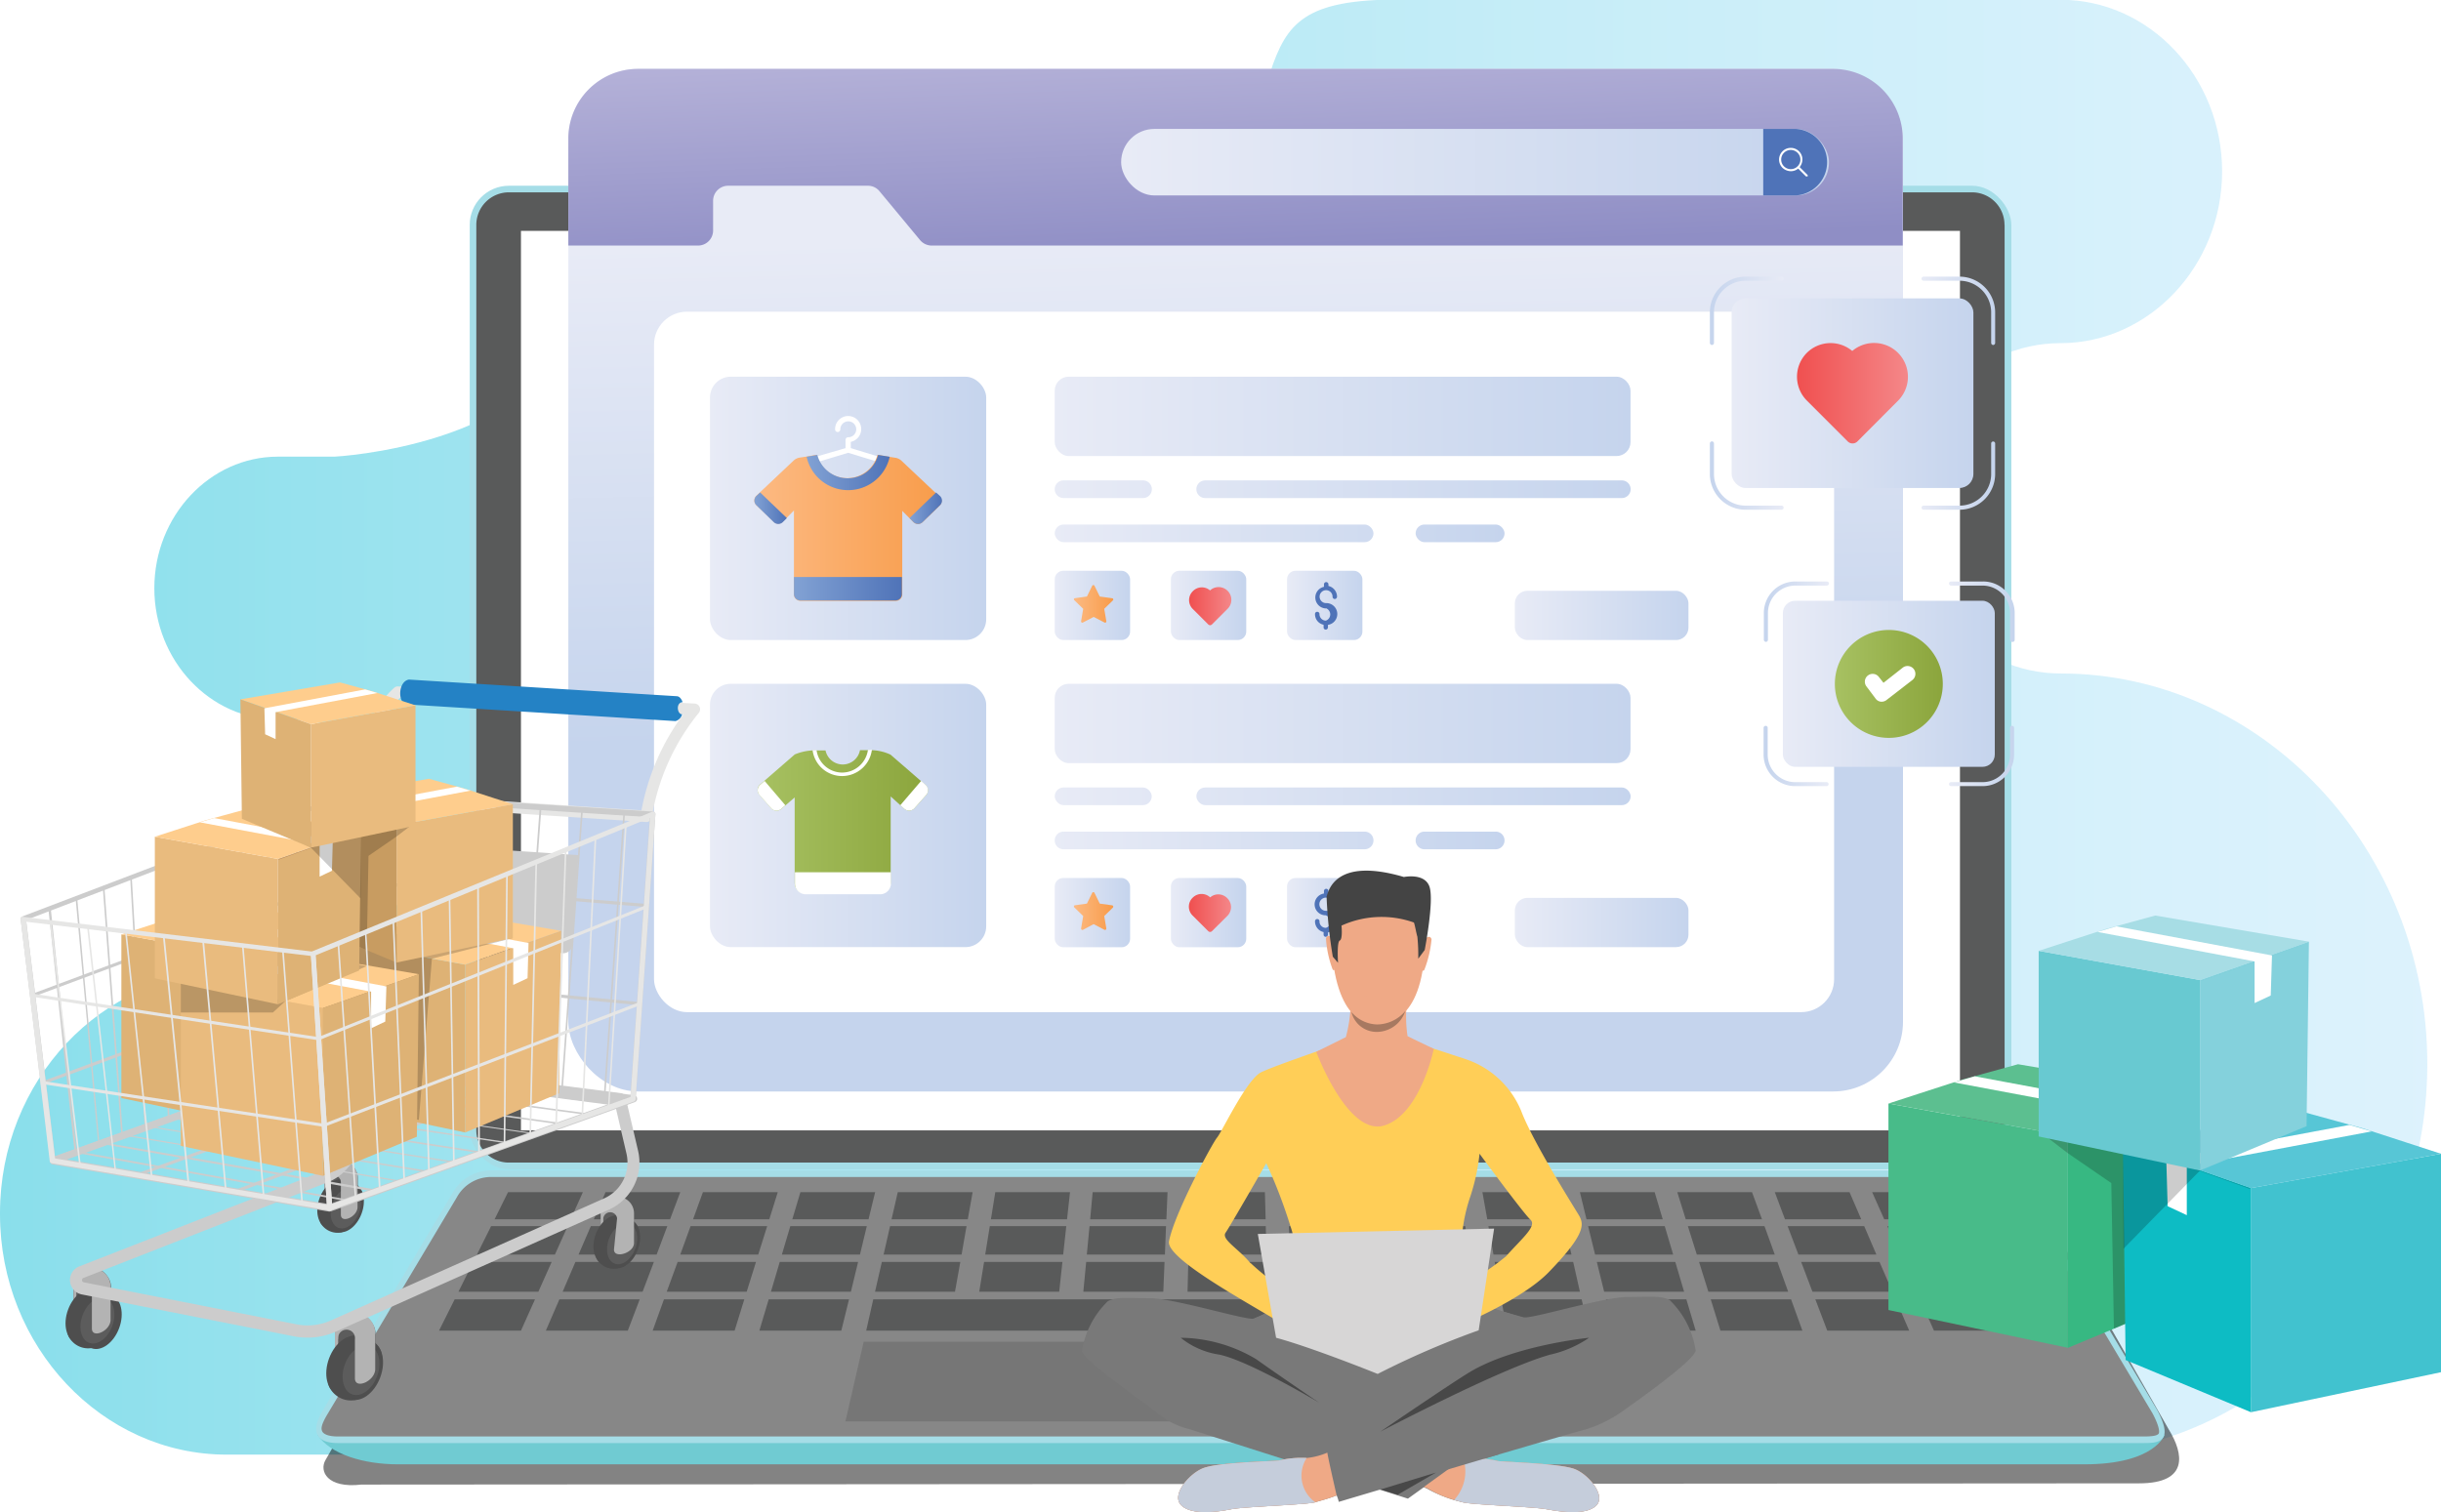 <svg xmlns="http://www.w3.org/2000/svg" xmlns:xlink="http://www.w3.org/1999/xlink" viewBox="0 0 196.28 121.63"><defs><style>.cls-1{mask:url(#mask);filter:url(#luminosity-noclip-3);}.cls-2,.cls-4,.cls-61{mix-blend-mode:multiply;}.cls-2{fill:url(#linear-gradient);}.cls-3{mask:url(#mask-2);filter:url(#luminosity-noclip-4);}.cls-4{fill:url(#linear-gradient-2);}.cls-5{isolation:isolate;}.cls-6{fill-rule:evenodd;opacity:0.46;fill:url(#linear-gradient-3);}.cls-7{fill:#090909;opacity:0.5;}.cls-7,.cls-72{mix-blend-mode:soft-light;}.cls-8{fill:#70cbd2;}.cls-9{fill:#a5dde7;}.cls-10{fill:#878787;}.cls-11{fill:#595a5a;}.cls-12{fill:#767676;}.cls-13,.cls-72{fill:#fff;}.cls-14{fill:url(#linear-gradient-4);}.cls-15{fill:url(#linear-gradient-5);}.cls-16{fill:url(#linear-gradient-6);}.cls-17{fill:#4f73b8;}.cls-18{fill:url(#linear-gradient-7);}.cls-19{fill:url(#linear-gradient-8);}.cls-20{fill:url(#linear-gradient-9);}.cls-21{fill:url(#linear-gradient-10);}.cls-22{fill:url(#linear-gradient-11);}.cls-23{fill:url(#linear-gradient-12);}.cls-24{fill:url(#linear-gradient-13);}.cls-25{fill:url(#linear-gradient-14);}.cls-26{fill:url(#linear-gradient-15);}.cls-27{fill:url(#linear-gradient-16);}.cls-28{fill:url(#linear-gradient-17);}.cls-29{fill:url(#linear-gradient-18);}.cls-30{fill:url(#linear-gradient-19);}.cls-31{fill:url(#linear-gradient-20);}.cls-32{fill:url(#linear-gradient-21);}.cls-33{fill:url(#linear-gradient-22);}.cls-34{fill:url(#linear-gradient-23);}.cls-35{fill:url(#linear-gradient-24);}.cls-36{fill:url(#linear-gradient-25);}.cls-37{fill:url(#linear-gradient-26);}.cls-38{fill:url(#linear-gradient-27);}.cls-39{fill:url(#linear-gradient-28);}.cls-40{fill:url(#linear-gradient-29);}.cls-41{fill:url(#linear-gradient-30);}.cls-42{fill:url(#linear-gradient-31);}.cls-43{fill:url(#linear-gradient-32);}.cls-44{fill:url(#linear-gradient-33);}.cls-45{fill:url(#linear-gradient-34);}.cls-46{fill:url(#linear-gradient-35);}.cls-47{fill:url(#linear-gradient-36);}.cls-48{fill:url(#linear-gradient-37);}.cls-49{fill:url(#linear-gradient-38);}.cls-50{fill:url(#linear-gradient-39);}.cls-51{fill:url(#linear-gradient-40);}.cls-52{fill:url(#linear-gradient-41);}.cls-53{fill:url(#linear-gradient-42);}.cls-54{fill:url(#linear-gradient-43);}.cls-55{fill:url(#linear-gradient-44);}.cls-56{fill:url(#linear-gradient-45);}.cls-57{fill:url(#linear-gradient-46);}.cls-58{fill:url(#linear-gradient-47);}.cls-59{fill:url(#linear-gradient-48);}.cls-60{mask:url(#mask-3);}.cls-61{opacity:0.4;fill:url(#linear-gradient-49);}.cls-62{fill:#e6e6e5;}.cls-63{fill:#2482c5;}.cls-64{fill:#5c5c5c;}.cls-65{fill:#b3b3b3;}.cls-66{fill:#4e4e4e;}.cls-67{fill:#5d5d5d;}.cls-68{fill:#ccc;}.cls-69{fill:#deb275;}.cls-70{fill:#fecd8d;}.cls-71{fill:#b38459;}.cls-73{fill:#e9bb7e;}.cls-74{fill:#010101;opacity:0.2;mix-blend-mode:hard-light;}.cls-75{fill:#c89c61;}.cls-76{mask:url(#mask-4);}.cls-77{fill:url(#linear-gradient-50);}.cls-78{fill:#48bb89;}.cls-79{fill:#5cbf90;}.cls-80{fill:#37b882;}.cls-81{fill:#1d996a;}.cls-82{fill:#41c2cf;}.cls-83{fill:#57c6d6;}.cls-84{fill:#0dbcc4;}.cls-85{fill:#0d9399;}.cls-86{fill:#68c9d1;}.cls-87{fill:#a7dde5;}.cls-88{fill:#84d1dc;}.cls-89{fill:#51adb2;}.cls-90{fill:#797979;}.cls-91{fill:#efa986;}.cls-92{fill:#c5cddb;}.cls-93{fill:#e45354;}.cls-94{fill:#ffce57;}.cls-95{fill:#444;}.cls-96{fill:#484848;}.cls-97{fill:#535353;}.cls-98{fill:#d7d6d6;}.cls-99{fill:#a77961;}.cls-100{filter:url(#luminosity-noclip-2);}.cls-101{filter:url(#luminosity-noclip);}</style><filter id="luminosity-noclip" x="5.98" y="-8549.8" width="64.53" height="32766" filterUnits="userSpaceOnUse" color-interpolation-filters="sRGB"></filter><mask id="mask" x="5.98" y="-8549.8" width="64.53" height="32766" maskUnits="userSpaceOnUse"><g class="cls-101"></g></mask><linearGradient id="linear-gradient" x1="15.41" y1="116.13" x2="74.68" y2="77.37" gradientUnits="userSpaceOnUse"><stop offset="0" stop-color="#fff"></stop><stop offset="1"></stop></linearGradient><filter id="luminosity-noclip-2" x="151.85" y="-8549.8" width="44.43" height="32766" filterUnits="userSpaceOnUse" color-interpolation-filters="sRGB"></filter><mask id="mask-2" x="151.85" y="-8549.8" width="44.43" height="32766" maskUnits="userSpaceOnUse"><g class="cls-100"></g></mask><linearGradient id="linear-gradient-2" x1="168.32" y1="113.5" x2="209.78" y2="72.81" xlink:href="#linear-gradient"></linearGradient><linearGradient id="linear-gradient-3" x1="-2010.32" y1="58.51" x2="-1815.14" y2="58.51" gradientTransform="matrix(-1, 0, 0, 1, -1815.14, 0)" gradientUnits="userSpaceOnUse"><stop offset="0" stop-color="#b4e3f9"></stop><stop offset="0.11" stop-color="#a8e0f7"></stop><stop offset="0.32" stop-color="#8ad9f0"></stop><stop offset="0.59" stop-color="#57cde5"></stop><stop offset="0.92" stop-color="#13bdd7"></stop><stop offset="1" stop-color="#00b8d3"></stop></linearGradient><linearGradient id="linear-gradient-4" x1="98.68" y1="18.7" x2="99.66" y2="58.87" gradientUnits="userSpaceOnUse"><stop offset="0" stop-color="#e8ebf6"></stop><stop offset="1" stop-color="#c5d4ed"></stop></linearGradient><linearGradient id="linear-gradient-5" x1="98.91" y1="3.71" x2="99.56" y2="20.41" gradientUnits="userSpaceOnUse"><stop offset="0" stop-color="#b4b1d8"></stop><stop offset="1" stop-color="#8f8ec5"></stop></linearGradient><linearGradient id="linear-gradient-6" x1="90.15" y1="13.05" x2="147.07" y2="13.05" xlink:href="#linear-gradient-4"></linearGradient><linearGradient id="linear-gradient-7" x1="57.09" y1="40.89" x2="79.3" y2="40.89" xlink:href="#linear-gradient-4"></linearGradient><linearGradient id="linear-gradient-8" x1="57.09" y1="65.59" x2="79.3" y2="65.59" xlink:href="#linear-gradient-4"></linearGradient><linearGradient id="linear-gradient-9" x1="84.81" y1="33.49" x2="131.12" y2="33.49" xlink:href="#linear-gradient-4"></linearGradient><linearGradient id="linear-gradient-10" x1="84.81" y1="39.35" x2="131.12" y2="39.35" xlink:href="#linear-gradient-4"></linearGradient><linearGradient id="linear-gradient-11" x1="84.81" y1="39.35" x2="131.12" y2="39.35" xlink:href="#linear-gradient-4"></linearGradient><linearGradient id="linear-gradient-12" x1="84.81" y1="42.9" x2="120.98" y2="42.9" xlink:href="#linear-gradient-4"></linearGradient><linearGradient id="linear-gradient-13" x1="84.81" y1="42.9" x2="120.98" y2="42.9" xlink:href="#linear-gradient-4"></linearGradient><linearGradient id="linear-gradient-14" x1="84.81" y1="48.7" x2="90.87" y2="48.7" xlink:href="#linear-gradient-4"></linearGradient><linearGradient id="linear-gradient-15" x1="94.15" y1="48.7" x2="100.21" y2="48.7" xlink:href="#linear-gradient-4"></linearGradient><linearGradient id="linear-gradient-16" x1="103.49" y1="48.7" x2="109.55" y2="48.7" xlink:href="#linear-gradient-4"></linearGradient><linearGradient id="linear-gradient-17" x1="121.81" y1="49.5" x2="135.77" y2="49.5" xlink:href="#linear-gradient-4"></linearGradient><linearGradient id="linear-gradient-18" x1="-3987.21" y1="48.74" x2="-3983.85" y2="48.74" gradientTransform="matrix(-1, 0, 0, 1, -3888.22, 0)" gradientUnits="userSpaceOnUse"><stop offset="0" stop-color="#f48789"></stop><stop offset="1" stop-color="#f05050"></stop></linearGradient><linearGradient id="linear-gradient-19" x1="86.34" y1="48.55" x2="89.49" y2="48.55" gradientUnits="userSpaceOnUse"><stop offset="0" stop-color="#fcba83"></stop><stop offset="1" stop-color="#f89c4a"></stop></linearGradient><linearGradient id="linear-gradient-20" x1="84.81" y1="58.19" x2="131.12" y2="58.19" xlink:href="#linear-gradient-4"></linearGradient><linearGradient id="linear-gradient-21" x1="84.81" y1="64.05" x2="131.12" y2="64.05" xlink:href="#linear-gradient-4"></linearGradient><linearGradient id="linear-gradient-22" x1="84.81" y1="64.05" x2="131.12" y2="64.05" xlink:href="#linear-gradient-4"></linearGradient><linearGradient id="linear-gradient-23" x1="84.81" y1="67.6" x2="120.98" y2="67.6" xlink:href="#linear-gradient-4"></linearGradient><linearGradient id="linear-gradient-24" x1="84.81" y1="67.6" x2="120.98" y2="67.6" xlink:href="#linear-gradient-4"></linearGradient><linearGradient id="linear-gradient-25" x1="84.81" y1="73.4" x2="90.87" y2="73.4" xlink:href="#linear-gradient-4"></linearGradient><linearGradient id="linear-gradient-26" x1="94.15" y1="73.4" x2="100.21" y2="73.4" xlink:href="#linear-gradient-4"></linearGradient><linearGradient id="linear-gradient-27" x1="103.49" y1="73.4" x2="109.55" y2="73.4" xlink:href="#linear-gradient-4"></linearGradient><linearGradient id="linear-gradient-28" x1="121.81" y1="74.21" x2="135.77" y2="74.21" xlink:href="#linear-gradient-4"></linearGradient><linearGradient id="linear-gradient-29" x1="-3987.21" y1="73.45" x2="-3983.85" y2="73.45" xlink:href="#linear-gradient-18"></linearGradient><linearGradient id="linear-gradient-30" x1="86.34" y1="73.25" x2="89.49" y2="73.25" xlink:href="#linear-gradient-19"></linearGradient><linearGradient id="linear-gradient-31" x1="60.65" y1="42.44" x2="75.74" y2="42.44" xlink:href="#linear-gradient-19"></linearGradient><linearGradient id="linear-gradient-32" x1="60.65" y1="40.86" x2="63.27" y2="40.86" gradientUnits="userSpaceOnUse"><stop offset="0" stop-color="#82a2d4"></stop><stop offset="1" stop-color="#4f73b8"></stop></linearGradient><linearGradient id="linear-gradient-33" x1="73.13" y1="40.86" x2="75.74" y2="40.86" xlink:href="#linear-gradient-32"></linearGradient><linearGradient id="linear-gradient-34" x1="63.84" y1="47.36" x2="72.55" y2="47.36" xlink:href="#linear-gradient-32"></linearGradient><linearGradient id="linear-gradient-35" x1="64.86" y1="38" x2="71.54" y2="38" xlink:href="#linear-gradient-32"></linearGradient><linearGradient id="linear-gradient-36" x1="60.93" y1="66.1" x2="74.62" y2="66.1" gradientUnits="userSpaceOnUse"><stop offset="0" stop-color="#a7c162"></stop><stop offset="1" stop-color="#8ba53c"></stop></linearGradient><linearGradient id="linear-gradient-37" x1="154.51" y1="25" x2="160.43" y2="25" xlink:href="#linear-gradient-4"></linearGradient><linearGradient id="linear-gradient-38" x1="154.51" y1="-3662.02" x2="160.43" y2="-3662.02" gradientTransform="matrix(1, 0, 0, -1, 0, -3623.77)" xlink:href="#linear-gradient-4"></linearGradient><linearGradient id="linear-gradient-39" x1="-695.22" y1="-3611.84" x2="-689.29" y2="-3611.84" gradientTransform="translate(-551.8 -3573.59) rotate(180)" xlink:href="#linear-gradient-4"></linearGradient><linearGradient id="linear-gradient-40" x1="-695.22" y1="-25.17" x2="-689.29" y2="-25.17" gradientTransform="matrix(-1, 0, 0, 1, -551.8, 50.17)" xlink:href="#linear-gradient-4"></linearGradient><linearGradient id="linear-gradient-41" x1="139.24" y1="31.63" x2="158.69" y2="31.63" xlink:href="#linear-gradient-4"></linearGradient><linearGradient id="linear-gradient-42" x1="-4041.65" y1="31.63" x2="-4032.72" y2="31.63" xlink:href="#linear-gradient-18"></linearGradient><linearGradient id="linear-gradient-43" x1="156.72" y1="49.2" x2="161.95" y2="49.2" xlink:href="#linear-gradient-4"></linearGradient><linearGradient id="linear-gradient-44" x1="156.72" y1="-3684.57" x2="161.95" y2="-3684.57" gradientTransform="matrix(1, 0, 0, -1, 0, -3623.77)" xlink:href="#linear-gradient-4"></linearGradient><linearGradient id="linear-gradient-45" x1="-698.84" y1="-3634.4" x2="-693.61" y2="-3634.4" gradientTransform="translate(-551.8 -3573.59) rotate(180)" xlink:href="#linear-gradient-4"></linearGradient><linearGradient id="linear-gradient-46" x1="-698.84" y1="-0.98" x2="-693.61" y2="-0.98" gradientTransform="matrix(-1, 0, 0, 1, -551.8, 50.17)" xlink:href="#linear-gradient-4"></linearGradient><linearGradient id="linear-gradient-47" x1="143.36" y1="55" x2="160.4" y2="55" xlink:href="#linear-gradient-4"></linearGradient><linearGradient id="linear-gradient-48" x1="147.55" y1="55" x2="156.22" y2="55" xlink:href="#linear-gradient-36"></linearGradient><filter id="luminosity-noclip-3" x="5.98" y="89.82" width="64.53" height="22.7" filterUnits="userSpaceOnUse" color-interpolation-filters="sRGB"></filter><mask id="mask-3" x="5.98" y="89.82" width="64.53" height="22.7" maskUnits="userSpaceOnUse"><g class="cls-1"><polygon class="cls-2" points="5.98 107.8 27.81 112.52 70.51 94.59 45.12 89.82 5.98 107.8"></polygon></g></mask><linearGradient id="linear-gradient-49" x1="15.41" y1="116.13" x2="74.68" y2="77.37" gradientUnits="userSpaceOnUse"><stop offset="0" stop-color="#117aa6"></stop><stop offset="1" stop-color="#fff"></stop></linearGradient><filter id="luminosity-noclip-4" x="151.85" y="101.59" width="44.43" height="12" filterUnits="userSpaceOnUse" color-interpolation-filters="sRGB"></filter><mask id="mask-4" x="151.85" y="101.59" width="44.43" height="12" maskUnits="userSpaceOnUse"><g class="cls-3"><polygon class="cls-4" points="151.85 105.37 165.17 109.47 170.7 109.82 181 113.59 196.28 110.37 172.71 101.59 151.85 105.37"></polygon></g></mask><linearGradient id="linear-gradient-50" x1="168.32" y1="113.5" x2="209.78" y2="72.81" xlink:href="#linear-gradient-49"></linearGradient></defs><g class="cls-5"><g id="Layer_1" data-name="Layer 1"><path class="cls-6" d="M23.48,78.22H18.22C8.21,78.22,0,86.92,0,97.57v.1C0,108.31,8.21,117,18.22,117H165.68c16.23,0,29.5-14.14,29.5-31.42h0c0-17.28-13.27-31.41-29.5-31.41-6.86,0-12.47-6-12.47-13.29s5.61-13.28,12.47-13.28h0c7.13,0,13-6.21,13-13.81h0c0-7.6-5.84-13.81-13-13.81H111.26c-7,.2-8.05,2.41-9.37,6.6-1.4,4.4-8.63,4.76-8.63,4.76H65.92c-15.12,0-16.66,4.94-19.77,14.76S26.9,36.73,26.9,36.73H22.34c-5.46,0-9.93,4.76-9.93,10.58s4.47,10.57,9.93,10.57h1.14c5.25,0,9.55,4.58,9.55,10.17s-4.3,10.17-9.55,10.17"></path><path class="cls-7" d="M29.06,119.41l142.94-.1c4.05,0,3.56-2.42,2.41-4.3l-9.67-16.94H37.28L26.17,117.44C25.66,118.32,26.29,119.73,29.06,119.41Z"></path><path class="cls-8" d="M167.59,117.78H32c-2.76,0-5.47-.81-6.48-2.39H174.06S173.32,117.78,167.59,117.78Z"></path><path class="cls-9" d="M172.3,116.07H27.16c-1.16,0-2.52-.43-1.17-2.68L36.37,96a3.55,3.55,0,0,1,3-1.86H160.07a3.55,3.55,0,0,1,3,1.86l10.38,17.39C174.89,116.07,173.46,116.07,172.3,116.07Z"></path><path class="cls-10" d="M27.16,115.54c-.79,0-1.16-.21-1.25-.41s-.13-.47.45-1.43L36.73,96.31a3.14,3.14,0,0,1,2.66-1.64H160.07a3.14,3.14,0,0,1,2.66,1.64l10.36,17.38c.64,1.21.52,1.56.5,1.6-.12.25-.88.25-1.29.25Z"></path><polygon class="cls-11" points="45.89 98.07 39.77 98.07 40.85 95.89 46.87 95.89 45.89 98.07"></polygon><polygon class="cls-11" points="53.88 98.07 47.75 98.07 48.69 95.89 54.7 95.89 53.88 98.07"></polygon><polygon class="cls-11" points="61.86 98.07 55.73 98.07 56.52 95.89 62.54 95.89 61.86 98.07"></polygon><polygon class="cls-11" points="69.84 98.07 63.71 98.07 64.36 95.89 70.37 95.89 69.84 98.07"></polygon><polygon class="cls-11" points="77.82 98.07 71.69 98.07 72.19 95.89 78.21 95.89 77.82 98.07"></polygon><polygon class="cls-11" points="85.8 98.07 79.68 98.07 80.03 95.89 86.04 95.89 85.8 98.07"></polygon><polygon class="cls-11" points="93.79 98.07 87.66 98.07 87.86 95.89 93.88 95.89 93.79 98.07"></polygon><polygon class="cls-11" points="101.77 98.07 95.64 98.07 95.7 95.89 101.71 95.89 101.77 98.07"></polygon><polygon class="cls-11" points="109.75 98.07 103.62 98.07 103.53 95.89 109.55 95.89 109.75 98.07"></polygon><polygon class="cls-11" points="117.73 98.07 111.6 98.07 111.37 95.89 117.38 95.89 117.73 98.07"></polygon><polygon class="cls-11" points="125.71 98.07 119.59 98.07 119.2 95.89 125.22 95.89 125.71 98.07"></polygon><polygon class="cls-11" points="133.7 98.07 127.57 98.07 127.04 95.89 133.05 95.89 133.7 98.07"></polygon><polygon class="cls-11" points="141.68 98.07 135.55 98.07 134.87 95.89 140.88 95.89 141.68 98.07"></polygon><polygon class="cls-11" points="149.66 98.07 143.53 98.07 142.71 95.89 148.72 95.89 149.66 98.07"></polygon><polygon class="cls-11" points="157.64 98.07 151.51 98.07 150.54 95.89 156.55 95.89 157.64 98.07"></polygon><polygon class="cls-11" points="44.62 100.91 38.35 100.91 39.49 98.62 45.65 98.62 44.62 100.91"></polygon><polygon class="cls-11" points="52.8 100.91 46.52 100.91 47.51 98.62 53.66 98.62 52.8 100.91"></polygon><polygon class="cls-11" points="60.97 100.91 54.7 100.91 55.53 98.62 61.69 98.62 60.97 100.91"></polygon><polygon class="cls-11" points="69.15 100.91 62.87 100.91 63.55 98.62 69.7 98.62 69.15 100.91"></polygon><polygon class="cls-11" points="77.32 100.91 71.05 100.91 71.57 98.62 77.72 98.62 77.32 100.91"></polygon><polygon class="cls-11" points="85.49 100.91 79.22 100.91 79.59 98.62 85.74 98.62 85.49 100.91"></polygon><polygon class="cls-11" points="93.67 100.91 87.39 100.91 87.61 98.62 93.76 98.62 93.67 100.91"></polygon><polygon class="cls-11" points="101.84 100.91 95.57 100.91 95.63 98.62 101.78 98.62 101.84 100.91"></polygon><polygon class="cls-11" points="110.02 100.91 103.74 100.91 103.64 98.62 109.8 98.62 110.02 100.91"></polygon><polygon class="cls-11" points="118.19 100.91 111.91 100.91 111.67 98.62 117.82 98.62 118.19 100.91"></polygon><polygon class="cls-11" points="126.36 100.91 120.09 100.91 119.68 98.62 125.84 98.62 126.36 100.91"></polygon><polygon class="cls-11" points="134.54 100.91 128.26 100.91 127.7 98.62 133.86 98.62 134.54 100.91"></polygon><polygon class="cls-11" points="142.71 100.91 136.44 100.91 135.72 98.62 141.88 98.62 142.71 100.91"></polygon><polygon class="cls-11" points="150.88 100.91 144.61 100.91 143.74 98.62 149.9 98.62 150.88 100.91"></polygon><polygon class="cls-11" points="159.06 100.91 152.78 100.91 151.76 98.62 157.92 98.62 159.06 100.91"></polygon><polygon class="cls-11" points="43.29 103.9 36.86 103.9 38.06 101.5 44.36 101.5 43.29 103.9"></polygon><polygon class="cls-11" points="51.67 103.9 45.24 103.9 46.27 101.5 52.58 101.5 51.67 103.9"></polygon><polygon class="cls-11" points="60.04 103.9 53.61 103.9 54.49 101.5 60.79 101.5 60.04 103.9"></polygon><polygon class="cls-11" points="68.42 103.9 61.99 103.9 62.7 101.5 69 101.5 68.42 103.9"></polygon><polygon class="cls-11" points="76.79 103.9 70.36 103.9 70.91 101.5 77.22 101.5 76.79 103.9"></polygon><polygon class="cls-11" points="85.17 103.9 78.74 103.9 79.13 101.5 85.43 101.5 85.17 103.9"></polygon><polygon class="cls-11" points="93.54 103.9 87.11 103.9 87.34 101.5 93.64 101.5 93.54 103.9"></polygon><polygon class="cls-11" points="101.92 103.9 95.49 103.9 95.55 101.5 101.86 101.5 101.92 103.9"></polygon><polygon class="cls-11" points="110.29 103.9 103.86 103.9 103.77 101.5 110.07 101.5 110.29 103.9"></polygon><polygon class="cls-11" points="118.67 103.9 112.24 103.9 111.98 101.5 118.28 101.5 118.67 103.9"></polygon><polygon class="cls-11" points="127.04 103.9 120.61 103.9 120.19 101.5 126.5 101.5 127.04 103.9"></polygon><polygon class="cls-11" points="135.42 103.9 128.99 103.9 128.4 101.5 134.71 101.5 135.42 103.9"></polygon><polygon class="cls-11" points="143.79 103.9 137.37 103.9 136.62 101.5 142.92 101.5 143.79 103.9"></polygon><polygon class="cls-11" points="152.17 103.9 145.74 103.9 144.83 101.5 151.13 101.5 152.17 103.9"></polygon><polygon class="cls-11" points="160.54 103.9 154.12 103.9 153.04 101.5 159.35 101.5 160.54 103.9"></polygon><polygon class="cls-11" points="41.89 107.03 35.3 107.03 36.56 104.51 43.02 104.51 41.89 107.03"></polygon><polygon class="cls-11" points="50.48 107.03 43.89 107.03 44.98 104.51 51.44 104.51 50.48 107.03"></polygon><polygon class="cls-11" points="59.07 107.03 52.48 107.03 53.39 104.51 59.85 104.51 59.07 107.03"></polygon><polygon class="cls-11" points="67.65 107.03 61.06 107.03 61.81 104.51 68.27 104.51 67.65 107.03"></polygon><polygon class="cls-11" points="118.9 107.03 69.65 107.03 70.22 104.51 118.5 104.51 118.9 107.03"></polygon><polygon class="cls-11" points="127.76 107.03 121.17 107.03 120.72 104.51 127.18 104.51 127.76 107.03"></polygon><polygon class="cls-11" points="136.35 107.03 129.75 107.03 129.14 104.51 135.6 104.51 136.35 107.03"></polygon><polygon class="cls-11" points="144.93 107.03 138.34 107.03 137.56 104.51 144.02 104.51 144.93 107.03"></polygon><polygon class="cls-11" points="153.52 107.03 146.93 107.03 145.97 104.51 152.43 104.51 153.52 107.03"></polygon><polygon class="cls-11" points="162.11 107.03 155.51 107.03 154.39 104.51 160.85 104.51 162.11 107.03"></polygon><polygon class="cls-12" points="120.06 114.33 67.98 114.33 69.45 107.92 119.04 107.92 120.06 114.33"></polygon><rect class="cls-9" x="37.77" y="14.94" width="123.96" height="79.11" rx="3.15"></rect><path class="cls-11" d="M63.34-6.95h72.81a2.61,2.61,0,0,1,2.61,2.61V113.33a2.61,2.61,0,0,1-2.61,2.61H63.34a2.62,2.62,0,0,1-2.62-2.62V-4.33a2.61,2.61,0,0,1,2.61-2.61Z" transform="translate(154.24 -45.25) rotate(90)"></path><rect class="cls-13" x="41.89" y="18.57" width="115.71" height="72.35"></rect><rect class="cls-14" x="45.7" y="5.54" width="107.32" height="82.25" rx="5.61"></rect><rect class="cls-13" x="52.59" y="25.07" width="94.89" height="56.34" rx="2.65"></rect><path class="cls-15" d="M153,11.15v8.6H74.92a1.22,1.22,0,0,1-.93-.43l-3.27-3.94a1.2,1.2,0,0,0-.93-.44H58.55a1.21,1.21,0,0,0-1.21,1.21v2.39a1.21,1.21,0,0,1-1.21,1.21H45.7v-8.6a5.61,5.61,0,0,1,5.61-5.61h96.11A5.61,5.61,0,0,1,153,11.15Z"></path><rect class="cls-16" x="90.15" y="10.37" width="56.92" height="5.35" rx="2.67"></rect><path class="cls-17" d="M144.4,10.37h-2.62v5.35h2.62a2.68,2.68,0,0,0,0-5.35Z"></path><path class="cls-13" d="M144,13.77a1,1,0,0,1-.67-.27.94.94,0,0,1,1.33-1.33h0a.92.92,0,0,1,.27.67,1,1,0,0,1-.27.66A.93.93,0,0,1,144,13.77Zm0-1.71a.78.78,0,0,0-.55.23.77.77,0,1,0,1.09,1.09.76.76,0,0,0,0-1.09A.78.78,0,0,0,144,12.06Z"></path><path class="cls-13" d="M145.28,14.19l-.06,0-.67-.67a.08.08,0,0,1,.12-.12l.67.67a.09.09,0,0,1,0,.12Z"></path><rect class="cls-18" x="57.09" y="30.3" width="22.21" height="21.18" rx="1.67"></rect><rect class="cls-19" x="57.09" y="55" width="22.21" height="21.18" rx="1.67"></rect><rect class="cls-20" x="84.81" y="30.3" width="46.3" height="6.38" rx="1.12"></rect><path class="cls-21" d="M96.2,39.35h0a.71.71,0,0,0,.71.71h33.5a.71.71,0,0,0,.71-.71h0a.71.71,0,0,0-.71-.71H96.91A.71.71,0,0,0,96.2,39.35Z"></path><path class="cls-22" d="M91.91,38.64H85.52a.71.71,0,0,0-.71.71h0a.71.71,0,0,0,.71.71h6.39a.71.71,0,0,0,.71-.71h0A.71.71,0,0,0,91.91,38.64Z"></path><rect class="cls-23" x="113.83" y="42.19" width="7.15" height="1.42" rx="0.71"></rect><rect class="cls-24" x="84.81" y="42.19" width="25.63" height="1.42" rx="0.71"></rect><rect class="cls-25" x="84.81" y="45.91" width="6.06" height="5.57" rx="0.68"></rect><rect class="cls-26" x="94.15" y="45.91" width="6.06" height="5.57" rx="0.68"></rect><rect class="cls-27" x="103.49" y="45.91" width="6.06" height="5.57" rx="0.68"></rect><rect class="cls-28" x="121.81" y="47.52" width="13.96" height="3.96" rx="1"></rect><path class="cls-29" d="M95.93,49l1.23,1.23a.21.21,0,0,0,.29,0L98.68,49h0a1,1,0,0,0-1.38-1.51,1,1,0,0,0-1.38.06h0A1,1,0,0,0,95.93,49Z"></path><path class="cls-30" d="M88,47.1l.43.88,1,.14a.1.1,0,0,1,.06.17l-.7.68.17,1a.1.1,0,0,1-.15.1l-.87-.45-.86.45a.1.1,0,0,1-.15-.1l.17-1-.7-.68a.1.1,0,0,1,0-.17l1-.14.43-.88A.11.11,0,0,1,88,47.1Z"></path><path class="cls-17" d="M106.61,48.92a.53.53,0,0,1,0,1,.52.52,0,0,1-.51-.53.18.18,0,0,0-.18-.18.17.17,0,0,0-.18.17.86.86,0,0,0,.69.87v.21a.17.17,0,0,0,.17.18.18.18,0,0,0,.18-.18v-.2a.88.88,0,0,0-.16-1.75.52.52,0,1,1,.53-.51.18.18,0,0,0,.18.18.19.19,0,0,0,.18-.18.89.89,0,0,0-.69-.87V47a.18.18,0,0,0-.18-.18.18.18,0,0,0-.18.17v.21a.88.88,0,0,0,.16,1.74Z"></path><rect class="cls-31" x="84.81" y="55" width="46.3" height="6.38" rx="1.12"></rect><rect class="cls-32" x="96.2" y="63.34" width="34.92" height="1.42" rx="0.71"></rect><rect class="cls-33" x="84.81" y="63.34" width="7.8" height="1.42" rx="0.71"></rect><path class="cls-34" d="M113.83,67.6h0a.71.71,0,0,0,.71.71h5.73a.71.71,0,0,0,.71-.71h0a.71.71,0,0,0-.71-.71h-5.73A.71.71,0,0,0,113.83,67.6Z"></path><path class="cls-35" d="M109.73,66.89H85.52a.71.71,0,0,0-.71.71h0a.71.71,0,0,0,.71.71h24.21a.71.71,0,0,0,.71-.71h0A.71.71,0,0,0,109.73,66.89Z"></path><rect class="cls-36" x="84.81" y="70.62" width="6.06" height="5.57" rx="0.68"></rect><rect class="cls-37" x="94.15" y="70.62" width="6.06" height="5.57" rx="0.68"></rect><rect class="cls-38" x="103.49" y="70.62" width="6.06" height="5.57" rx="0.68"></rect><rect class="cls-39" x="121.81" y="72.22" width="13.96" height="3.96" rx="1"></rect><path class="cls-40" d="M95.93,73.67l1.23,1.23a.21.21,0,0,0,.29,0l1.23-1.22h0a1,1,0,0,0,0-1.44,1,1,0,0,0-1.37-.06,1,1,0,0,0-1.38,0h0A1,1,0,0,0,95.93,73.67Z"></path><path class="cls-41" d="M88,71.8l.43.88,1,.14a.11.11,0,0,1,.06.18l-.7.68.17,1a.11.11,0,0,1-.15.11l-.87-.46-.86.46a.11.11,0,0,1-.15-.11l.17-1-.7-.68a.11.11,0,0,1,0-.18l1-.14.43-.88A.11.11,0,0,1,88,71.8Z"></path><path class="cls-17" d="M106.61,73.63a.52.52,0,0,1,0,1,.51.51,0,0,1-.51-.53.18.18,0,0,0-.36,0,.88.88,0,0,0,.69.87v.2a.17.17,0,0,0,.17.18.18.18,0,0,0,.18-.18V75a.89.89,0,0,0,.71-.85.87.87,0,0,0-.87-.89.53.53,0,1,1,.53-.52.18.18,0,0,0,.18.18.18.18,0,0,0,.18-.17.89.89,0,0,0-.69-.88v-.2a.18.18,0,0,0-.36,0v.2a.88.88,0,0,0,.16,1.75Z"></path><path class="cls-13" d="M68.2,36.38a.21.21,0,0,1-.21-.21v-.79a.21.21,0,0,1,.21-.21.64.64,0,1,0-.63-.63.22.22,0,0,1-.21.21.21.21,0,0,1-.21-.21,1.05,1.05,0,1,1,1.26,1v.6A.21.21,0,0,1,68.2,36.38Z"></path><path class="cls-13" d="M65.72,37.13a.2.2,0,0,1-.2-.14.22.22,0,0,1,.14-.27L68.14,36a.13.13,0,0,1,.12,0l2.4.73a.2.2,0,0,1,.14.26.21.21,0,0,1-.26.14l-2.34-.71-2.42.73Z"></path><path class="cls-42" d="M75.58,40.65,74.18,42a.53.53,0,0,1-.73,0l-.9-.91v6.73a.51.51,0,0,1-.52.51H64.36a.52.52,0,0,1-.52-.51V41.06l-.9.91a.52.52,0,0,1-.72,0l-1.41-1.34a.52.52,0,0,1,0-.75l3-2.83a.88.88,0,0,1,.48-.24l.52-.08.86-.15a2.53,2.53,0,0,0,4.89,0l.93.16.51.08a.94.94,0,0,1,.49.24l3,2.83A.51.51,0,0,1,75.58,40.65Z"></path><path class="cls-43" d="M61.12,39.61l-.3.28a.52.52,0,0,0,0,.75L62.22,42a.52.52,0,0,0,.72,0l.33-.33Z"></path><path class="cls-44" d="M75.27,39.61l.31.28a.51.51,0,0,1,0,.75L74.18,42a.52.52,0,0,1-.72,0l-.33-.33Z"></path><path class="cls-45" d="M63.84,46.41v1.38a.51.51,0,0,0,.52.51H72a.51.51,0,0,0,.52-.51V46.41Z"></path><path class="cls-46" d="M71.54,36.74a3.42,3.42,0,0,1-6.68,0l.86-.15a2.53,2.53,0,0,0,4.89,0Z"></path><path class="cls-47" d="M74.48,63.94,73.54,65a.58.58,0,0,1-.82.06l-1.1-1v6.95a.87.87,0,0,1-.86.86h-6a.86.86,0,0,1-.86-.86V64.14l-1.09.94A.58.58,0,0,1,62,65l-.94-1.08a.58.58,0,0,1,.06-.82l2.79-2.42a4.25,4.25,0,0,1,1.42-.32l.32,0,.34,0,.39,0a1.42,1.42,0,0,0,1.38,1.13,1.41,1.41,0,0,0,1.39-1.15l.39,0,.24,0,.32,0a3.81,3.81,0,0,1,1.51.36h0l2.79,2.42A.58.58,0,0,1,74.48,63.94Z"></path><path class="cls-13" d="M61.48,62.81l-.35.31a.58.58,0,0,0-.06.82L62,65a.58.58,0,0,0,.82.06l.33-.29Z"></path><path class="cls-13" d="M63.92,70.16v.91a.86.86,0,0,0,.86.86h6a.87.87,0,0,0,.86-.86v-.91Z"></path><path class="cls-13" d="M69.79,60.32a2.11,2.11,0,0,1-2.07,1.82,2.08,2.08,0,0,1-2.06-1.8l-.32,0a2.39,2.39,0,0,0,2.38,2.08,2.42,2.42,0,0,0,2.39-2.12Z"></path><path class="cls-13" d="M74.07,62.81l.35.31a.58.58,0,0,1,.06.82L73.54,65a.58.58,0,0,1-.82.06l-.33-.29Z"></path><path class="cls-48" d="M160.27,27.75a.17.17,0,0,1-.16-.17V25.13a2.55,2.55,0,0,0-2.55-2.55h-2.89a.16.16,0,0,1-.16-.16.17.17,0,0,1,.16-.17h2.89a2.88,2.88,0,0,1,2.87,2.88v2.45A.17.17,0,0,1,160.27,27.75Z"></path><path class="cls-49" d="M157.56,41h-2.89a.17.17,0,0,1-.16-.17.16.16,0,0,1,.16-.16h2.89a2.55,2.55,0,0,0,2.55-2.55V35.67a.16.16,0,1,1,.32,0v2.45A2.88,2.88,0,0,1,157.56,41Z"></path><path class="cls-50" d="M143.26,41h-2.89a2.88,2.88,0,0,1-2.88-2.88V35.67a.18.18,0,0,1,.17-.17.17.17,0,0,1,.16.17v2.45a2.55,2.55,0,0,0,2.55,2.55h2.89a.16.16,0,0,1,.16.16A.17.17,0,0,1,143.26,41Z"></path><path class="cls-51" d="M137.66,27.75a.18.18,0,0,1-.17-.17V25.13a2.88,2.88,0,0,1,2.88-2.88h2.89a.17.17,0,0,1,.16.17.16.16,0,0,1-.16.16h-2.89a2.55,2.55,0,0,0-2.55,2.55v2.45A.17.17,0,0,1,137.66,27.75Z"></path><rect class="cls-52" x="139.24" y="24" width="19.44" height="15.25" rx="1.13"></rect><path class="cls-53" d="M145.3,32.23l3.28,3.28a.55.55,0,0,0,.77,0l3.27-3.28h0a2.72,2.72,0,0,0-3.68-4,2.71,2.71,0,0,0-3.65.15h0A2.72,2.72,0,0,0,145.3,32.23Z"></path><path class="cls-54" d="M161.79,51.63a.17.17,0,0,1-.16-.17V49.31a2.22,2.22,0,0,0-2.21-2.21h-2.54a.17.17,0,0,1-.16-.17.16.16,0,0,1,.16-.16h2.54A2.54,2.54,0,0,1,162,49.31v2.15A.17.17,0,0,1,161.79,51.63Z"></path><path class="cls-55" d="M159.42,63.23h-2.54a.16.16,0,1,1,0-.32h2.54a2.22,2.22,0,0,0,2.21-2.21V58.54a.16.16,0,0,1,.32,0V60.7A2.53,2.53,0,0,1,159.42,63.23Z"></path><path class="cls-56" d="M146.88,63.23h-2.53a2.54,2.54,0,0,1-2.54-2.53V58.54a.17.17,0,0,1,.17-.16.16.16,0,0,1,.16.16V60.7a2.22,2.22,0,0,0,2.21,2.21h2.53a.16.16,0,1,1,0,.32Z"></path><path class="cls-57" d="M142,51.63a.18.18,0,0,1-.17-.17V49.31a2.54,2.54,0,0,1,2.54-2.54h2.53a.17.17,0,0,1,.17.16.18.18,0,0,1-.17.17h-2.53a2.21,2.21,0,0,0-2.21,2.21v2.15A.17.17,0,0,1,142,51.63Z"></path><rect class="cls-58" x="143.36" y="48.32" width="17.04" height="13.36" rx="0.99"></rect><path class="cls-59" d="M156.22,55a4.34,4.34,0,1,1-4.34-4.33A4.34,4.34,0,0,1,156.22,55Z"></path><path class="cls-13" d="M151.31,56.44h-.07a.61.61,0,0,1-.41-.23l-.75-1a.62.62,0,0,1,1-.76l.37.47L153,53.7a.62.62,0,1,1,.77,1L151.7,56.3A.62.62,0,0,1,151.31,56.44Z"></path><g class="cls-60"><polygon class="cls-61" points="5.98 107.8 27.81 112.52 70.51 94.59 45.12 89.82 5.98 107.8"></polygon></g><path class="cls-62" d="M52,66.12h0L28.19,64.55a.47.47,0,0,1-.34-.19.44.44,0,0,1-.07-.37c1-4.41,2.29-7.25,3.92-8.67a.44.44,0,0,1,.33-.11l23.83,1.38a.46.46,0,0,1,.33.75,17.9,17.9,0,0,0-3.78,8.4A.45.45,0,0,1,52,66.12ZM28.79,63.67l22.79,1.51a18.7,18.7,0,0,1,3.36-7.72L32.17,56.13C30.83,57.39,29.7,59.93,28.79,63.67Z"></path><path class="cls-63" d="M54.89,56.48c-.08-.23-.23-.46-.45-.48L32.88,54.66c-.91.16-.91,2-.12,2L54.32,58a.76.76,0,0,0,.53-.55C54.44,57.46,54.33,56.49,54.89,56.48Z"></path><rect class="cls-64" x="26.93" y="105.6" width="3.26" height="6.18" rx="1.63"></rect><polygon class="cls-65" points="26.93 107.23 26.93 111.07 27.19 110.88 27.19 106.92 26.93 107.23"></polygon><path class="cls-66" d="M28.24,107.47a2.11,2.11,0,0,1,2.33,1.08c.74,1.47-1.45,4-2,4.06a1.92,1.92,0,0,1-2.06-1C26,110.68,27,108,28.24,107.47Z"></path><ellipse class="cls-66" cx="28" cy="109.84" rx="2.48" ry="1.65" transform="translate(-84.7 97.75) rotate(-69.58)"></ellipse><ellipse class="cls-66" cx="29.02" cy="110.22" rx="2.48" ry="1.65" transform="translate(-84.39 98.95) rotate(-69.58)"></ellipse><ellipse class="cls-64" cx="29.02" cy="110.22" rx="2.07" ry="1.38" transform="translate(-84.39 98.95) rotate(-69.58)"></ellipse><path class="cls-64" d="M26.28,107.13h0v0Z"></path><path class="cls-65" d="M28.56,105.6h0a1.62,1.62,0,0,0-1.63,1.6l.26.51a.68.68,0,1,1,1.35,0l0,3.16c0,.89,1.56.26,1.63-.7v-3A1.62,1.62,0,0,0,28.56,105.6Z"></path><rect class="cls-67" x="5.91" y="101.96" width="3.01" height="5.69" rx="1.5"></rect><polygon class="cls-65" points="5.91 103.46 5.91 107 6.14 106.83 6.14 103.18 5.91 103.46"></polygon><path class="cls-66" d="M7.12,103.68a2,2,0,0,1,2.15,1c.68,1.35-1.35,3.65-1.85,3.74a1.77,1.77,0,0,1-1.89-.9C5.09,106.64,6,104.16,7.12,103.68Z"></path><ellipse class="cls-66" cx="6.89" cy="105.87" rx="2.28" ry="1.52" transform="translate(-94.72 75.38) rotate(-69.58)"></ellipse><ellipse class="cls-66" cx="7.84" cy="106.22" rx="2.28" ry="1.52" transform="matrix(0.35, -0.94, 0.94, 0.35, -94.44, 76.49)"></ellipse><ellipse class="cls-64" cx="7.84" cy="106.22" rx="1.91" ry="1.27" transform="translate(-94.44 76.49) rotate(-69.57)"></ellipse><path class="cls-64" d="M5.31,103.37h0v0Z"></path><path class="cls-65" d="M7.41,102h0a1.49,1.49,0,0,0-1.5,1.48l.24.46a.62.62,0,1,1,1.24,0l0,2.92c0,.82,1.43.24,1.5-.65v-2.73A1.49,1.49,0,0,0,7.41,102Z"></path><rect class="cls-67" x="26.09" y="93.36" width="2.68" height="5.08" rx="1.34"></rect><polygon class="cls-65" points="26.09 94.71 26.09 97.86 26.3 97.71 26.3 94.45 26.09 94.71"></polygon><path class="cls-66" d="M27.16,94.9a1.74,1.74,0,0,1,1.92.9c.61,1.2-1.2,3.25-1.64,3.33a1.59,1.59,0,0,1-1.69-.8A3.49,3.49,0,0,1,27.16,94.9Z"></path><ellipse class="cls-66" cx="26.97" cy="96.85" rx="2.04" ry="1.35" transform="translate(-73.21 88.32) rotate(-69.58)"></ellipse><ellipse class="cls-66" cx="27.81" cy="97.16" rx="2.04" ry="1.35" transform="translate(-72.95 89.31) rotate(-69.58)"></ellipse><ellipse class="cls-64" cx="27.81" cy="97.16" rx="1.7" ry="1.13" transform="translate(-72.95 89.31) rotate(-69.57)"></ellipse><path class="cls-64" d="M25.55,94.63h0v0Z"></path><path class="cls-65" d="M27.43,93.36h0a1.34,1.34,0,0,0-1.34,1.32l.21.42a.55.55,0,0,1,1.11,0l0,2.6c0,.73,1.28.22,1.34-.58V94.68A1.34,1.34,0,0,0,27.43,93.36Z"></path><rect class="cls-67" x="48.3" y="96.26" width="2.68" height="5.08" rx="1.34"></rect><polygon class="cls-65" points="48.3 97.6 48.3 100.75 48.51 100.61 48.51 97.34 48.3 97.6"></polygon><path class="cls-66" d="M49.38,97.79a1.74,1.74,0,0,1,1.91.9c.61,1.2-1.19,3.25-1.64,3.33a1.57,1.57,0,0,1-1.69-.8A3.48,3.48,0,0,1,49.38,97.79Z"></path><ellipse class="cls-66" cx="49.18" cy="99.74" rx="2.04" ry="1.35" transform="translate(-61.46 111.02) rotate(-69.58)"></ellipse><ellipse class="cls-66" cx="50.02" cy="100.06" rx="2.04" ry="1.35" transform="translate(-61.2 112.01) rotate(-69.58)"></ellipse><ellipse class="cls-64" cx="50.02" cy="100.06" rx="1.7" ry="1.13" transform="translate(-61.2 112.01) rotate(-69.58)"></ellipse><path class="cls-64" d="M47.77,97.52h0v0A.06.06,0,0,0,47.77,97.52Z"></path><path class="cls-65" d="M49.64,96.26h0a1.33,1.33,0,0,0-1.34,1.32l.21.41a.56.56,0,0,1,1.11,0l-.25,2.52c0,.74,1.55.3,1.61-.49V97.58A1.33,1.33,0,0,0,49.64,96.26Z"></path><path class="cls-68" d="M24.74,107.59a5.74,5.74,0,0,1-1.09-.1l-17.1-3.38a1.18,1.18,0,0,1-.2-2.24L26,94.19a3.15,3.15,0,0,0,1.94-3.55l-1-5a.51.51,0,0,1,.13-.44.49.49,0,0,1,.42-.15l22.4,2.87a.48.48,0,0,1,.42.37l1,4.28A4.15,4.15,0,0,1,49,97.28l-22,9.83A5.56,5.56,0,0,1,24.74,107.59ZM28,86.14l.86,4.31a4.12,4.12,0,0,1-2.54,4.66L6.71,102.79a.17.17,0,0,0-.11.19.16.16,0,0,0,.14.16l17.1,3.38a4.59,4.59,0,0,0,2.76-.31l22-9.83a3.16,3.16,0,0,0,1.78-3.57l-.92-3.94Z"></path><path class="cls-68" d="M50.91,88.61h0l-24.44-3a.22.22,0,0,1-.18-.23L27.85,63.9a.2.2,0,0,1,.22-.19l24.44,1.57a.18.18,0,0,1,.14.08.17.17,0,0,1,.05.15L51.11,88.42a.21.21,0,0,1-.07.15A.22.22,0,0,1,50.91,88.61Zm-24.22-3.4,24,3,1.56-22.48-24-1.55Z"></path><rect class="cls-68" x="39.64" y="59.57" width="0.25" height="24.53" transform="translate(-35.07 105.59) rotate(-85.31)"></rect><rect class="cls-68" x="39.09" y="67.28" width="0.25" height="24.57" transform="translate(-43.71 111.06) rotate(-84.56)"></rect><path class="cls-68" d="M28.89,85.75h0a.07.07,0,0,1-.06-.07l1.79-21.63a.06.06,0,0,1,.07-.06.07.07,0,0,1,.06.07L29,85.69A.06.06,0,0,1,28.89,85.75Z"></path><path class="cls-68" d="M32,86.14h0a.09.09,0,0,1-.06-.07l1.76-21.81a.07.07,0,0,1,.07-.07.09.09,0,0,1,.06.08L32.1,86.08A.06.06,0,0,1,32,86.14Z"></path><path class="cls-68" d="M35.24,86.53h0a.07.07,0,0,1-.07-.07l1.73-22a.06.06,0,0,1,.07-.06s.06,0,.06.07l-1.72,22A.07.07,0,0,1,35.24,86.53Z"></path><path class="cls-68" d="M38.5,86.94h0a.09.09,0,0,1-.06-.07l1.69-22.19a.07.07,0,0,1,.07-.06.07.07,0,0,1,.07.07L38.57,86.88A.09.09,0,0,1,38.5,86.94Z"></path><path class="cls-68" d="M41.81,87.35h0s-.07,0-.06-.07L43.4,64.9a.07.07,0,0,1,.07-.06.07.07,0,0,1,.07.07L41.88,87.29A.07.07,0,0,1,41.81,87.35Z"></path><path class="cls-68" d="M45.18,87.77h0s-.07,0-.06-.08l1.62-22.57s0-.06.07-.06a.07.07,0,0,1,.06.07L45.25,87.7A.07.07,0,0,1,45.18,87.77Z"></path><path class="cls-68" d="M48.61,88.19h0a.06.06,0,0,1-.06-.07l1.58-22.77a.07.07,0,0,1,.07-.07.08.08,0,0,1,.06.08L48.68,88.13A.07.07,0,0,1,48.61,88.19Z"></path><path class="cls-68" d="M45.21,76.67l-11.53-1a.78.78,0,0,1-.71-.83l.53-6.94,13,.88L46.05,76A.78.78,0,0,1,45.21,76.67Z"></path><path class="cls-68" d="M6.11,92.76A.07.07,0,0,1,6,92.7L3.89,73.11S3.92,73,4,73s.07,0,.08.06L6.18,92.69s0,.07-.06.07Z"></path><path class="cls-68" d="M8,92.1A.06.06,0,0,1,7.9,92L6.08,72.28a.06.06,0,0,1,.06-.07.06.06,0,0,1,.07.06L8,92A.08.08,0,0,1,8,92.1Z"></path><path class="cls-68" d="M9.82,91.43a.06.06,0,0,1-.06-.06L8.27,71.44a.07.07,0,0,1,.06-.07.07.07,0,0,1,.07.06L9.89,91.36s0,.07-.06.07Z"></path><path class="cls-68" d="M11.69,90.76a.06.06,0,0,1-.06-.06L10.47,70.6a.07.07,0,0,1,.13,0l1.16,20.1s0,.07-.06.07Z"></path><path class="cls-68" d="M13.57,90.08s-.07,0-.07-.06l-.82-20.26a.07.07,0,0,1,.07-.07.07.07,0,0,1,.07.06L13.63,90s0,.06-.06.06Z"></path><path class="cls-68" d="M15.45,89.41a.08.08,0,0,1-.07-.07l-.47-20.43a.07.07,0,1,1,.13,0l.48,20.44a.07.07,0,0,1-.07.07Z"></path><path class="cls-68" d="M17.34,88.73a.07.07,0,0,1-.06-.07l-.14-20.61a.07.07,0,0,1,.07-.06h0a.06.06,0,0,1,.06.06l.14,20.61a.07.07,0,0,1-.07.07Z"></path><path class="cls-68" d="M19.24,88.05h0s-.06,0-.06-.07l.21-20.78a.07.07,0,0,1,.06-.07h0a.07.07,0,0,1,.07.07L19.31,88A.07.07,0,0,1,19.24,88.05Z"></path><path class="cls-68" d="M21.15,87.36h0a.07.07,0,0,1-.07-.07l.56-21a.07.07,0,0,1,.14,0l-.56,21A.09.09,0,0,1,21.15,87.36Z"></path><path class="cls-68" d="M23.06,86.68h0a.07.07,0,0,1-.06-.07l.91-21.14s0-.06.07-.06.06,0,.06.07l-.91,21.13A.07.07,0,0,1,23.06,86.68Z"></path><path class="cls-68" d="M25,86h0a.09.09,0,0,1-.06-.08L26.19,64.6a.07.07,0,0,1,.13,0L25.05,85.92A.07.07,0,0,1,25,86Z"></path><path class="cls-68" d="M4.25,93.57a.2.2,0,0,1-.11,0,.2.2,0,0,1-.1-.15L1.66,73.93a.21.21,0,0,1,.14-.22L28,63.73a.2.2,0,0,1,.2,0,.19.19,0,0,1,.08.18L26.67,85.4a.19.19,0,0,1-.14.18l-22.21,8ZM2.1,74l2.32,19,21.85-7.84,1.55-21Z"></path><rect class="cls-68" x="1.78" y="75.29" width="26.6" height="0.25" transform="translate(-25.4 10.02) rotate(-20.45)"></rect><rect class="cls-68" x="2.73" y="82.61" width="25.03" height="0.25" transform="translate(-27.73 10.41) rotate(-20.28)"></rect><path class="cls-68" d="M28.12,96.65h0L6.17,92.74a.08.08,0,0,1-.06-.08.08.08,0,0,1,.08-.06l21.94,3.91a.07.07,0,0,1,.05.08A.06.06,0,0,1,28.12,96.65Z"></path><path class="cls-68" d="M30.27,95.88h0L8.1,92a.06.06,0,0,1,0-.07.08.08,0,0,1,.08-.06l22.15,3.83a.07.07,0,0,1,0,.08A.06.06,0,0,1,30.27,95.88Z"></path><path class="cls-68" d="M32.42,95.1h0L10,91.35a.06.06,0,0,1,0-.08.06.06,0,0,1,.07,0L32.43,95a.07.07,0,0,1,0,.08A.06.06,0,0,1,32.42,95.1Z"></path><path class="cls-68" d="M34.57,94.33h0L12,90.66a.08.08,0,0,1-.06-.08.06.06,0,0,1,.08,0L34.58,94.2a.07.07,0,0,1,.05.08A.06.06,0,0,1,34.57,94.33Z"></path><path class="cls-68" d="M36.72,93.56h0L13.91,90a.07.07,0,0,1-.05-.08.07.07,0,0,1,.07-.06l22.8,3.6a.06.06,0,0,1,.05.08A.06.06,0,0,1,36.72,93.56Z"></path><path class="cls-68" d="M38.87,92.79h0l-23-3.52a.07.07,0,0,1-.06-.07.08.08,0,0,1,.08-.06l23,3.52a.06.06,0,0,1,0,.07A.06.06,0,0,1,38.87,92.79Z"></path><path class="cls-68" d="M41,92h0L17.78,88.58a.05.05,0,0,1-.05-.07.06.06,0,0,1,.07-.06L41,91.89a.06.06,0,0,1,.06.07S41.05,92,41,92Z"></path><path class="cls-68" d="M43.16,91.25h0L19.71,87.89a.07.07,0,0,1-.05-.08.06.06,0,0,1,.07,0l23.44,3.36a.07.07,0,0,1,.06.07A.07.07,0,0,1,43.16,91.25Z"></path><path class="cls-68" d="M45.31,90.48h0L21.65,87.2a.08.08,0,0,1-.06-.08.07.07,0,0,1,.08-.05l23.65,3.28a.06.06,0,0,1,0,.07A.06.06,0,0,1,45.31,90.48Z"></path><path class="cls-68" d="M47.46,89.71h0l-23.87-3.2a.07.07,0,1,1,0-.14l23.86,3.21a.06.06,0,0,1,.06.07A.06.06,0,0,1,47.46,89.71Z"></path><path class="cls-68" d="M49.6,88.94h0L25.51,85.81a.05.05,0,0,1-.05-.07s0-.06.07-.06l24.08,3.13a.07.07,0,0,1,.06.07A.07.07,0,0,1,49.6,88.94Z"></path><rect class="cls-68" x="10.29" y="90.28" width="24.24" height="0.25" transform="translate(-29.33 12.96) rotate(-19.83)"></rect><rect class="cls-68" x="18.08" y="91.45" width="24.59" height="0.25" transform="translate(-29.96 16.29) rotate(-20.36)"></rect><path class="cls-68" d="M26.51,97.45h-.05L4.2,93.65A.29.29,0,0,1,4,93.39a.27.27,0,0,1,.19-.3l22.21-8a.33.33,0,0,1,.14,0l24.44,3a.28.28,0,0,1,.25.25.28.28,0,0,1-.19.31L26.61,97.43ZM5.39,93.26l21.09,3.6,23.17-8.31L26.5,85.69Z"></path><polygon class="cls-69" points="21.19 90.73 9.76 88.32 9.76 75.16 21.19 77.23 21.19 90.73"></polygon><polygon class="cls-70" points="9.76 75.16 14.5 73.62 18.02 72.66 28.91 74.51 21.19 77.23 9.76 75.16"></polygon><polygon class="cls-69" points="21.19 90.73 28.74 87.58 28.91 74.51 21.19 77.23 21.19 90.73"></polygon><path class="cls-71" d="M25.75,75.7h0L14.5,73.64a0,0,0,0,1,0,0s0,0,0,0l11.25,2.06s0,0,0,0A0,0,0,0,1,25.75,75.7Z"></path><path class="cls-71" d="M21.25,77.28h0s0,0,0,0l7.61-2.68h0s0,0,0,0l-7.61,2.68Z"></path><polygon class="cls-72" points="13.93 73.82 25.06 75.91 25.06 78.86 26.21 78.32 26.29 75.49 15.27 73.43 13.93 73.82"></polygon><polygon class="cls-69" points="37.41 91.09 25.98 88.68 25.98 75.52 37.41 77.59 37.41 91.09"></polygon><polygon class="cls-70" points="25.98 75.52 30.72 73.98 34.23 73.02 45.12 74.87 37.41 77.59 25.98 75.52"></polygon><polygon class="cls-73" points="37.41 91.09 44.95 87.94 45.12 74.87 37.41 77.59 37.41 91.09"></polygon><path class="cls-71" d="M42,76.06h0L30.71,74s0,0,0,0a0,0,0,0,1,0,0L42,76a0,0,0,0,1,0,0Z"></path><path class="cls-71" d="M37.47,77.64h0s0,0,0,0l7.61-2.68s0,0,0,0,0,0,0,0l-7.62,2.68Z"></path><polygon class="cls-72" points="30.14 74.18 41.27 76.27 41.27 79.22 42.42 78.68 42.5 75.85 31.48 73.79 30.14 74.18"></polygon><polygon class="cls-74" points="34.73 77.11 41.24 75.45 28.16 75.01 28.16 76.76 25.98 76.28 25.98 88.68 33.68 90.08 34.73 77.11"></polygon><polygon class="cls-73" points="25.97 94.58 14.54 92.17 14.54 79.01 25.97 81.08 25.97 94.58"></polygon><polygon class="cls-70" points="14.54 79.01 19.28 77.47 22.8 76.5 33.68 78.36 25.97 81.08 14.54 79.01"></polygon><polygon class="cls-69" points="25.97 94.58 33.52 91.43 33.68 78.36 25.97 81.08 25.97 94.58"></polygon><path class="cls-71" d="M30.53,79.55h0L19.28,77.49s0,0,0,0a0,0,0,0,1,0,0l11.25,2s0,0,0,0A0,0,0,0,1,30.53,79.55Z"></path><path class="cls-71" d="M26,81.13a0,0,0,0,1,0,0s0,0,0,0l7.62-2.68s0,0,0,0a0,0,0,0,1,0,0L26,81.13Z"></path><polygon class="cls-72" points="18.7 77.67 29.84 79.76 29.84 82.71 30.98 82.17 31.07 79.34 20.04 77.28 18.7 77.67"></polygon><polygon class="cls-74" points="14.54 81.44 21.94 81.44 22.94 80.53 29.49 77.71 22.8 76.5 14.54 79.01 14.54 81.44"></polygon><polygon class="cls-73" points="31.89 77.42 41.24 75.45 41.24 64.69 31.89 66.38 31.89 77.42"></polygon><polygon class="cls-70" points="41.24 64.69 37.36 63.43 34.49 62.64 25.58 64.16 31.89 66.38 41.24 64.69"></polygon><polygon class="cls-75" points="31.89 77.42 25.72 74.85 25.58 64.16 31.89 66.38 31.89 77.42"></polygon><polygon class="cls-74" points="33.43 66.1 31.89 67.28 29.63 68.84 29.49 76.42 28.34 75.92 28.34 65.1 31.89 66.38 33.43 66.1"></polygon><path class="cls-71" d="M28.16,65.13s0,0,0,0a0,0,0,0,1,0,0l9.2-1.68,0,0v0l-9.21,1.68Z"></path><path class="cls-71" d="M31.84,66.42h0l-6.23-2.19s0,0,0,0,0,0,0,0l6.23,2.19s0,0,0,0S31.85,66.42,31.84,66.42Z"></path><polygon class="cls-72" points="37.84 63.59 28.73 65.3 28.73 67.72 27.79 67.28 27.72 64.96 36.74 63.27 37.84 63.59"></polygon><polygon class="cls-73" points="22.35 80.78 12.45 78.69 12.45 67.3 22.35 69.09 22.35 80.78"></polygon><polygon class="cls-70" points="12.45 67.3 16.56 65.97 19.6 65.14 29.03 66.74 22.35 69.09 12.45 67.3"></polygon><polygon class="cls-69" points="22.35 80.78 28.88 78.06 29.03 66.74 22.35 69.09 22.35 80.78"></polygon><path class="cls-71" d="M26.3,67.77h0L16.55,66s0,0,0,0a0,0,0,0,1,0,0l9.74,1.78s0,0,0,0A0,0,0,0,1,26.3,67.77Z"></path><path class="cls-71" d="M22.4,69.14h0a0,0,0,0,1,0,0L29,66.78l0,0s0,0,0,0l-6.59,2.32Z"></path><polygon class="cls-72" points="16.06 66.14 25.7 67.95 25.7 70.51 26.69 70.04 26.76 67.59 17.22 65.8 16.06 66.14"></polygon><polygon class="cls-74" points="20.39 65.42 19.83 65.57 25 68.18 28.99 72.26 29.03 66.74 20.39 65.42"></polygon><polygon class="cls-73" points="25 68.18 33.41 66.41 33.41 56.73 25 58.25 25 68.18"></polygon><polygon class="cls-70" points="33.41 56.73 29.93 55.6 27.34 54.89 19.33 56.25 25 58.25 33.41 56.73"></polygon><polygon class="cls-69" points="25 68.18 19.45 65.86 19.33 56.25 25 58.25 25 68.18"></polygon><path class="cls-71" d="M21.65,57.13v0l8.27-1.51,0,0h0l-8.27,1.52Z"></path><path class="cls-71" d="M25,58.29h0l-5.6-2s0,0,0,0h0l5.6,2v0Z"></path><polygon class="cls-72" points="30.35 55.74 22.16 57.28 22.16 59.45 21.32 59.06 21.26 56.97 29.36 55.45 30.35 55.74"></polygon><path class="cls-62" d="M6.43,93.8a.06.06,0,0,1-.06-.06L4,74.18a.08.08,0,0,1,.06-.08.07.07,0,0,1,.07.06L6.5,93.73a.07.07,0,0,1-.06.07Z"></path><path class="cls-62" d="M9.3,94.29a.07.07,0,0,1-.07-.06L7,74.54s0-.07.06-.08a.07.07,0,0,1,.07.06l2.21,19.7a.06.06,0,0,1-.06.07Z"></path><path class="cls-62" d="M12.21,94.79a.07.07,0,0,1-.07-.06L10.05,74.9s0-.07.06-.07a.06.06,0,0,1,.07.06l2.09,19.82s0,.07-.06.08Z"></path><path class="cls-62" d="M15.16,95.29a.09.09,0,0,1-.07-.06l-2-20a.07.07,0,0,1,.06-.07s.07,0,.08.06l2,20s0,.07-.06.07Z"></path><path class="cls-62" d="M18.16,95.8a.07.07,0,0,1-.07-.06L16.26,75.65a.09.09,0,0,1,.06-.08.08.08,0,0,1,.08.07l1.82,20.09a.06.06,0,0,1-.06.07Z"></path><path class="cls-62" d="M21.2,96.32a.06.06,0,0,1-.06-.06L19.45,76a.06.06,0,0,1,.06-.07.07.07,0,0,1,.07.06l1.69,20.23s0,.07-.06.07Z"></path><path class="cls-62" d="M24.29,96.85a.07.07,0,0,1-.06-.07L22.68,76.42s0-.07.06-.07a.06.06,0,0,1,.07.06l1.55,20.36a.08.08,0,0,1-.06.08Z"></path><path class="cls-62" d="M26.51,97.37h0L4.21,93.57A.21.21,0,0,1,4,93.39L1.66,73.93a.28.28,0,0,1,.06-.18.22.22,0,0,1,.17,0l23.3,2.8a.2.2,0,0,1,.18.19l1.35,20.45a.24.24,0,0,1-.07.17A.2.2,0,0,1,26.51,97.37ZM4.43,93.18l21.85,3.73L25,76.89,2.11,74.14Z"></path><rect class="cls-62" x="14.11" y="70.22" width="0.25" height="23.18" transform="translate(-68.78 83.6) rotate(-81.36)"></rect><rect class="cls-62" x="14.66" y="77.38" width="0.25" height="22.83" transform="translate(-75.22 90.08) rotate(-81.36)"></rect><path class="cls-62" d="M26.51,97.37a.28.28,0,0,1-.12,0,.19.19,0,0,1-.09-.16L25,76.72a.23.23,0,0,1,.13-.21L52.42,65.3a.21.21,0,0,1,.2,0,.2.2,0,0,1,.08.19L51.11,88.42a.21.21,0,0,1-.13.18l-24.4,8.75ZM25.38,76.84l1.32,20,24-8.61,1.56-22.45Z"></path><rect class="cls-62" x="24.58" y="78.11" width="28.42" height="0.25" transform="translate(-26.41 20.15) rotate(-21.93)"></rect><rect class="cls-62" x="25.16" y="85.49" width="27.19" height="0.25" transform="translate(-28.2 19.67) rotate(-21.08)"></rect><path class="cls-62" d="M28.59,96.48a.07.07,0,0,1-.06-.07L27.14,75.87a.06.06,0,0,1,.06-.07.07.07,0,0,1,.07.06L28.66,96.4a.09.09,0,0,1-.06.08Z"></path><path class="cls-62" d="M30.54,95.78a.08.08,0,0,1-.07-.07L29.34,75a.06.06,0,0,1,.06-.07.07.07,0,0,1,.07.06l1.14,20.75a.08.08,0,0,1-.07.07Z"></path><path class="cls-62" d="M32.51,95.07a.07.07,0,0,1-.07-.06l-.88-21a.07.07,0,0,1,.06-.07.06.06,0,0,1,.07.06l.88,21s0,.07-.06.07Z"></path><path class="cls-62" d="M34.49,94.36a.06.06,0,0,1-.06-.06l-.62-21.17s0-.06.06-.07a.07.07,0,0,1,.07.07l.62,21.16a.07.07,0,0,1-.07.07Z"></path><path class="cls-62" d="M36.5,93.64a.07.07,0,0,1-.07-.06L36.08,72.2a.07.07,0,0,1,.06-.07.07.07,0,0,1,.07.07l.35,21.37a.07.07,0,0,1-.06.07Z"></path><path class="cls-62" d="M38.52,92.92a.07.07,0,0,1-.07-.07l-.08-21.59a.07.07,0,0,1,.07-.07h0a.07.07,0,0,1,.07.07l.08,21.59a.07.07,0,0,1-.07.07Z"></path><path class="cls-62" d="M40.56,92.18h0a.06.06,0,0,1-.06-.06l.2-21.82a.06.06,0,0,1,.06-.06h0a.07.07,0,0,1,.07.07l-.2,21.81A.07.07,0,0,1,40.56,92.18Z"></path><path class="cls-62" d="M42.63,91.44h0a.07.07,0,0,1-.06-.07l.48-22s0-.06.07-.06a.07.07,0,0,1,.07.06l-.49,22A.06.06,0,0,1,42.63,91.44Z"></path><path class="cls-62" d="M44.71,90.69h0a.07.07,0,0,1-.07-.06l.78-22.26a.07.07,0,0,1,.07-.07.07.07,0,0,1,.06.07l-.77,22.26S44.75,90.69,44.71,90.69Z"></path><path class="cls-62" d="M46.81,89.94h0s-.06,0-.06-.07l1.07-22.49a.06.06,0,0,1,.07-.06.07.07,0,0,1,.06.07L46.88,89.88A.07.07,0,0,1,46.81,89.94Z"></path><path class="cls-62" d="M48.94,89.18h0s-.06,0-.06-.07l1.38-22.73a.07.07,0,0,1,.07-.06s.06,0,.06.07L49,89.12A.09.09,0,0,1,48.94,89.18Z"></path><g class="cls-76"><polygon class="cls-77" points="151.85 105.37 165.17 109.47 170.7 109.82 181 113.59 196.28 110.37 172.71 101.59 151.85 105.37"></polygon></g><polygon class="cls-78" points="166.28 108.41 151.85 105.37 151.85 88.76 166.28 91.37 166.28 108.41"></polygon><polygon class="cls-79" points="151.85 88.76 157.83 86.82 162.27 85.6 176.01 87.94 166.28 91.37 151.85 88.76"></polygon><polygon class="cls-80" points="166.28 108.41 175.81 104.44 176.01 87.94 166.28 91.37 166.28 108.41"></polygon><polygon class="cls-74" points="163.91 90.94 166.28 92.76 169.77 95.16 169.98 106.87 171.76 106.09 171.76 89.39 166.28 91.37 163.91 90.94"></polygon><path class="cls-81" d="M172,89.44s0,0,0,0a.05.05,0,0,0,0,0l-14.2-2.59s0,0,0,0,0,0,0,0l14.2,2.6Z"></path><path class="cls-71" d="M166.35,91.43h0L176,88.05a0,0,0,0,0,0,0s0,0,0,0l-9.61,3.38s0,0,0,0S166.34,91.43,166.35,91.43Z"></path><polygon class="cls-72" points="157.1 87.06 171.16 89.7 171.16 93.43 172.61 92.75 172.71 89.17 158.79 86.57 157.1 87.06"></polygon><polygon class="cls-82" points="181 113.59 196.28 110.37 196.28 92.8 181 95.56 181 113.59"></polygon><polygon class="cls-83" points="196.28 92.8 189.94 90.74 185.24 89.45 170.7 91.93 181 95.56 196.28 92.8"></polygon><polygon class="cls-84" points="181 113.59 170.92 109.39 170.7 91.93 181 95.56 181 113.59"></polygon><path class="cls-85" d="M174.91,93.51h0l15-2.74s0,0,0,0a0,0,0,0,0,0,0l-15,2.75a0,0,0,0,0,0,0Z"></path><path class="cls-85" d="M180.92,95.63s0,0,0,0,0,0,0,0L170.76,92a.05.05,0,0,0,0,0s0,0,0,0l10.17,3.58Z"></path><polygon class="cls-72" points="190.71 91 175.84 93.8 175.84 97.74 174.3 97.02 174.19 93.24 188.92 90.48 190.71 91"></polygon><polygon class="cls-74" points="184.03 89.88 184.9 90.12 176.9 94.15 170.75 100.44 170.7 91.93 184.03 89.88"></polygon><polygon class="cls-86" points="176.9 94.15 163.93 91.41 163.93 76.48 176.9 78.83 176.9 94.15"></polygon><polygon class="cls-87" points="163.93 76.48 169.31 74.73 173.3 73.64 185.66 75.74 176.9 78.83 163.93 76.48"></polygon><polygon class="cls-88" points="176.9 94.15 185.47 90.58 185.66 75.74 176.9 78.83 176.9 94.15"></polygon><path class="cls-89" d="M182.08,77.09a0,0,0,0,0,0,0s0,0,0,0l-12.76-2.33s0,0,0,0,0,0,0,0l12.76,2.33Z"></path><path class="cls-89" d="M177,78.89h0l8.64-3s0,0,0,0,0,0,0,0l-8.65,3a0,0,0,0,0,0,0Z"></path><polygon class="cls-72" points="168.66 74.96 181.29 77.33 181.29 80.68 182.59 80.07 182.69 76.85 170.18 74.51 168.66 74.96"></polygon><path class="cls-90" d="M136.35,108.63c-.12.84-5.15,4.36-6.14,5.06a10.55,10.55,0,0,1-2.69,1.28h0c-2.73.72-19.87,5.83-19.87,5.83a2.61,2.61,0,0,0-.17-.52c-.64.26-1.3.42-1.72.55-.64.2-5.71.36-6.74.56s-3.11.52-4-.28.52-2.51,1.67-3,5.39-.56,6.15-.64a7.74,7.74,0,0,1,2.23-.2,5.63,5.63,0,0,0,1.66-.43c0-.31,0-.51,0-.51l4.5-1.3-.83-8s1.95-7.38,9.78-1.75c0,0,1.74.52,2.34.68h.2c1.19-.09,6.32-1.64,8.18-1.64s2.63-.12,3.35.24A7.15,7.15,0,0,1,136.35,108.63Z"></path><path class="cls-90" d="M128.34,121.11c-.84.8-2.91.48-4,.28s-6.1-.36-6.74-.56a10.75,10.75,0,0,1-2.68-1,1.89,1.89,0,0,0-.44-.2h0l-1.27.91-17.61-5.6a6.16,6.16,0,0,1-2.45-1.22c-.92-.79-6-4.22-6.15-5.06a7.16,7.16,0,0,1,2.08-4c.72-.36,1.35-.24,3.35-.24s7.78,1.8,8.37,1.64a8.4,8.4,0,0,0,1.37-.66c.64-.34,1.24-.7,1.24-.7,8.57-3.82,9.52,2.43,9.52,2.43l-.51,7.73,1.65.79,4.24,1.2-.55.4a1,1,0,0,0,.48.09,7.8,7.8,0,0,1,2.23.2c.76.08,5,.2,6.14.64S129.17,120.31,128.34,121.11Z"></path><path class="cls-90" d="M102.22,105.38a46.43,46.43,0,0,1,5.53,2.91,64.1,64.1,0,0,0-6.9-2.25A8.4,8.4,0,0,0,102.22,105.38Z"></path><path class="cls-90" d="M122.75,106s-6.88,1.67-8.13,2.37c0,0,3.62-2.75,5.49-3.11,0,0,1.84.58,2.44.74Z"></path><path class="cls-91" d="M128.34,121.11c-.84.8-2.91.48-4,.28s-6.1-.36-6.74-.56l-.67-.19h0a8.1,8.1,0,0,1-2-.84,1.89,1.89,0,0,0-.44-.2l3.18-2.3.1-.07a1,1,0,0,0,.48.09,7.8,7.8,0,0,1,2.23.2c.76.08,5,.2,6.14.64S129.17,120.31,128.34,121.11Z"></path><path class="cls-92" d="M128.34,121.11c-.84.8-2.91.48-4,.28s-6.1-.36-6.74-.56l-.67-.19h0a3.37,3.37,0,0,0,.73-3.34l.1-.07a1,1,0,0,0,.48.09,7.8,7.8,0,0,1,2.23.2c.76.08,5,.2,6.14.64S129.17,120.31,128.34,121.11Z"></path><path class="cls-93" d="M104,107.15s0,0,0,0S103.9,107.23,104,107.15Z"></path><path class="cls-94" d="M127,97.82c-.06-.14-3.7-5.85-4.68-8.46a7.34,7.34,0,0,0-4.47-4.17L116,84.58l-2.83-.91h-4.65s-1.61.54-3.32,1.14h0c-1.57.56-3.24,1.16-3.8,1.44-1.17.59-3.13,4.76-3.53,5.24S94.41,97.65,94,99.84c-.35,1.7,9.73,6.67,10,7.31.32-.36,1.79-1.77,1.79-1.77s-.47-.29-1.13-.73c2.7.13,9.29-.1,10.23-.06a4.16,4.16,0,0,0,.61,0h0c.3.21,2.18,1.88,2.18,1.88s4.66-1.93,6.8-4.09C127.49,99.29,127.36,98.5,127,97.82Zm-26.45,3.78c-1-1.2-2.37-1.92-2-2.45s3.27-5.59,3.27-5.59a40.57,40.57,0,0,1,1.94,5.06,5.54,5.54,0,0,1,.22,3,8.32,8.32,0,0,0-.44,2.25A18.36,18.36,0,0,1,100.57,101.6Zm20.57-.57a20.63,20.63,0,0,1-3.33,2.24c-.11-1-.27-2.49-.28-3a13.57,13.57,0,0,1,.74-4.1,16.32,16.32,0,0,0,.72-3.37s3.52,4.78,4.08,5.29S122.46,99.53,121.14,101Z"></path><path class="cls-91" d="M111.42,70.88s3.64.58,3.09,6.27-3.77,5.23-4,5.22-3.23.1-3.46-6.85C107.07,75.52,107,70.38,111.42,70.88Z"></path><path class="cls-91" d="M114.56,75.54s.4-.42.55,0a9,9,0,0,1-.57,2.44s-.07.17-.17.07A20,20,0,0,1,114.56,75.54Z"></path><path class="cls-91" d="M107.16,75.47s-.39-.43-.54,0a8.53,8.53,0,0,0,.52,2.46s.07.17.17.08A20.37,20.37,0,0,0,107.16,75.47Z"></path><path class="cls-95" d="M114.56,76.41l-.52.7a14.7,14.7,0,0,0-.07-1.77c-.08-.24-.21-1-.28-1.14a7.77,7.77,0,0,0-5.82.25s.11,1.1-.14,1.2-.14,1.79-.14,1.79l-.42-.49a38.09,38.09,0,0,1-.5-4.84c.16-.45.68-3.2,6.22-1.57,0,0,1.72-.36,2.07.83S114.56,76.41,114.56,76.41Z"></path><path class="cls-96" d="M106.07,112.82s-5.57-3.33-8-3.86a6.44,6.44,0,0,1-3.13-1.36,12.08,12.08,0,0,1,6.08,1.73C102.67,110.51,106.07,112.82,106.07,112.82Z"></path><path class="cls-96" d="M111,115.15s9.69-5.09,13.64-6.19a9,9,0,0,0,3.14-1.36s-6,.59-9.63,2.78C116.43,111.43,111,115.15,111,115.15Z"></path><path class="cls-91" d="M107.48,120.28c-.64.26-1.3.42-1.72.55-.64.2-5.71.36-6.74.56s-3.11.52-4-.28.52-2.51,1.67-3,5.39-.56,6.15-.64a7.74,7.74,0,0,1,2.23-.2,5.63,5.63,0,0,0,1.66-.43C106.81,117.39,107.48,120.28,107.48,120.28Z"></path><path class="cls-90" d="M111,119.8l9.52-2.82-1.88-.57S111.05,119.17,111,119.8Z"></path><polygon class="cls-96" points="111.02 119.8 115.47 118.44 112.38 120.23 111.02 119.8"></polygon><path class="cls-97" d="M108,108.41l-.2-.12Z"></path><path class="cls-92" d="M105.76,120.83c-.64.2-5.71.36-6.74.56s-3.11.52-4-.28.52-2.51,1.67-3,5.39-.56,6.15-.64a7.74,7.74,0,0,1,2.23-.2A2.62,2.62,0,0,0,105.76,120.83Z"></path><path class="cls-98" d="M102.61,107.6l-1.47-8.35,19-.43L118.9,107a68.25,68.25,0,0,0-8.12,3.51S105.59,108.41,102.61,107.6Z"></path><path class="cls-91" d="M113.64,83.57l-.46-.23a10.54,10.54,0,0,1-.06-2.65s-4.64-1.18-4.5-.27a11.69,11.69,0,0,1-.4,3l-2.38,1.18s2.53,6.81,5.45,5.93,4-6.17,4-6.17Z"></path><path class="cls-99" d="M108.67,81.4a2.78,2.78,0,0,0,2.06,1A3,3,0,0,0,113,81.32,2.43,2.43,0,0,1,110.73,83,2.08,2.08,0,0,1,108.67,81.4Z"></path></g></g></svg>